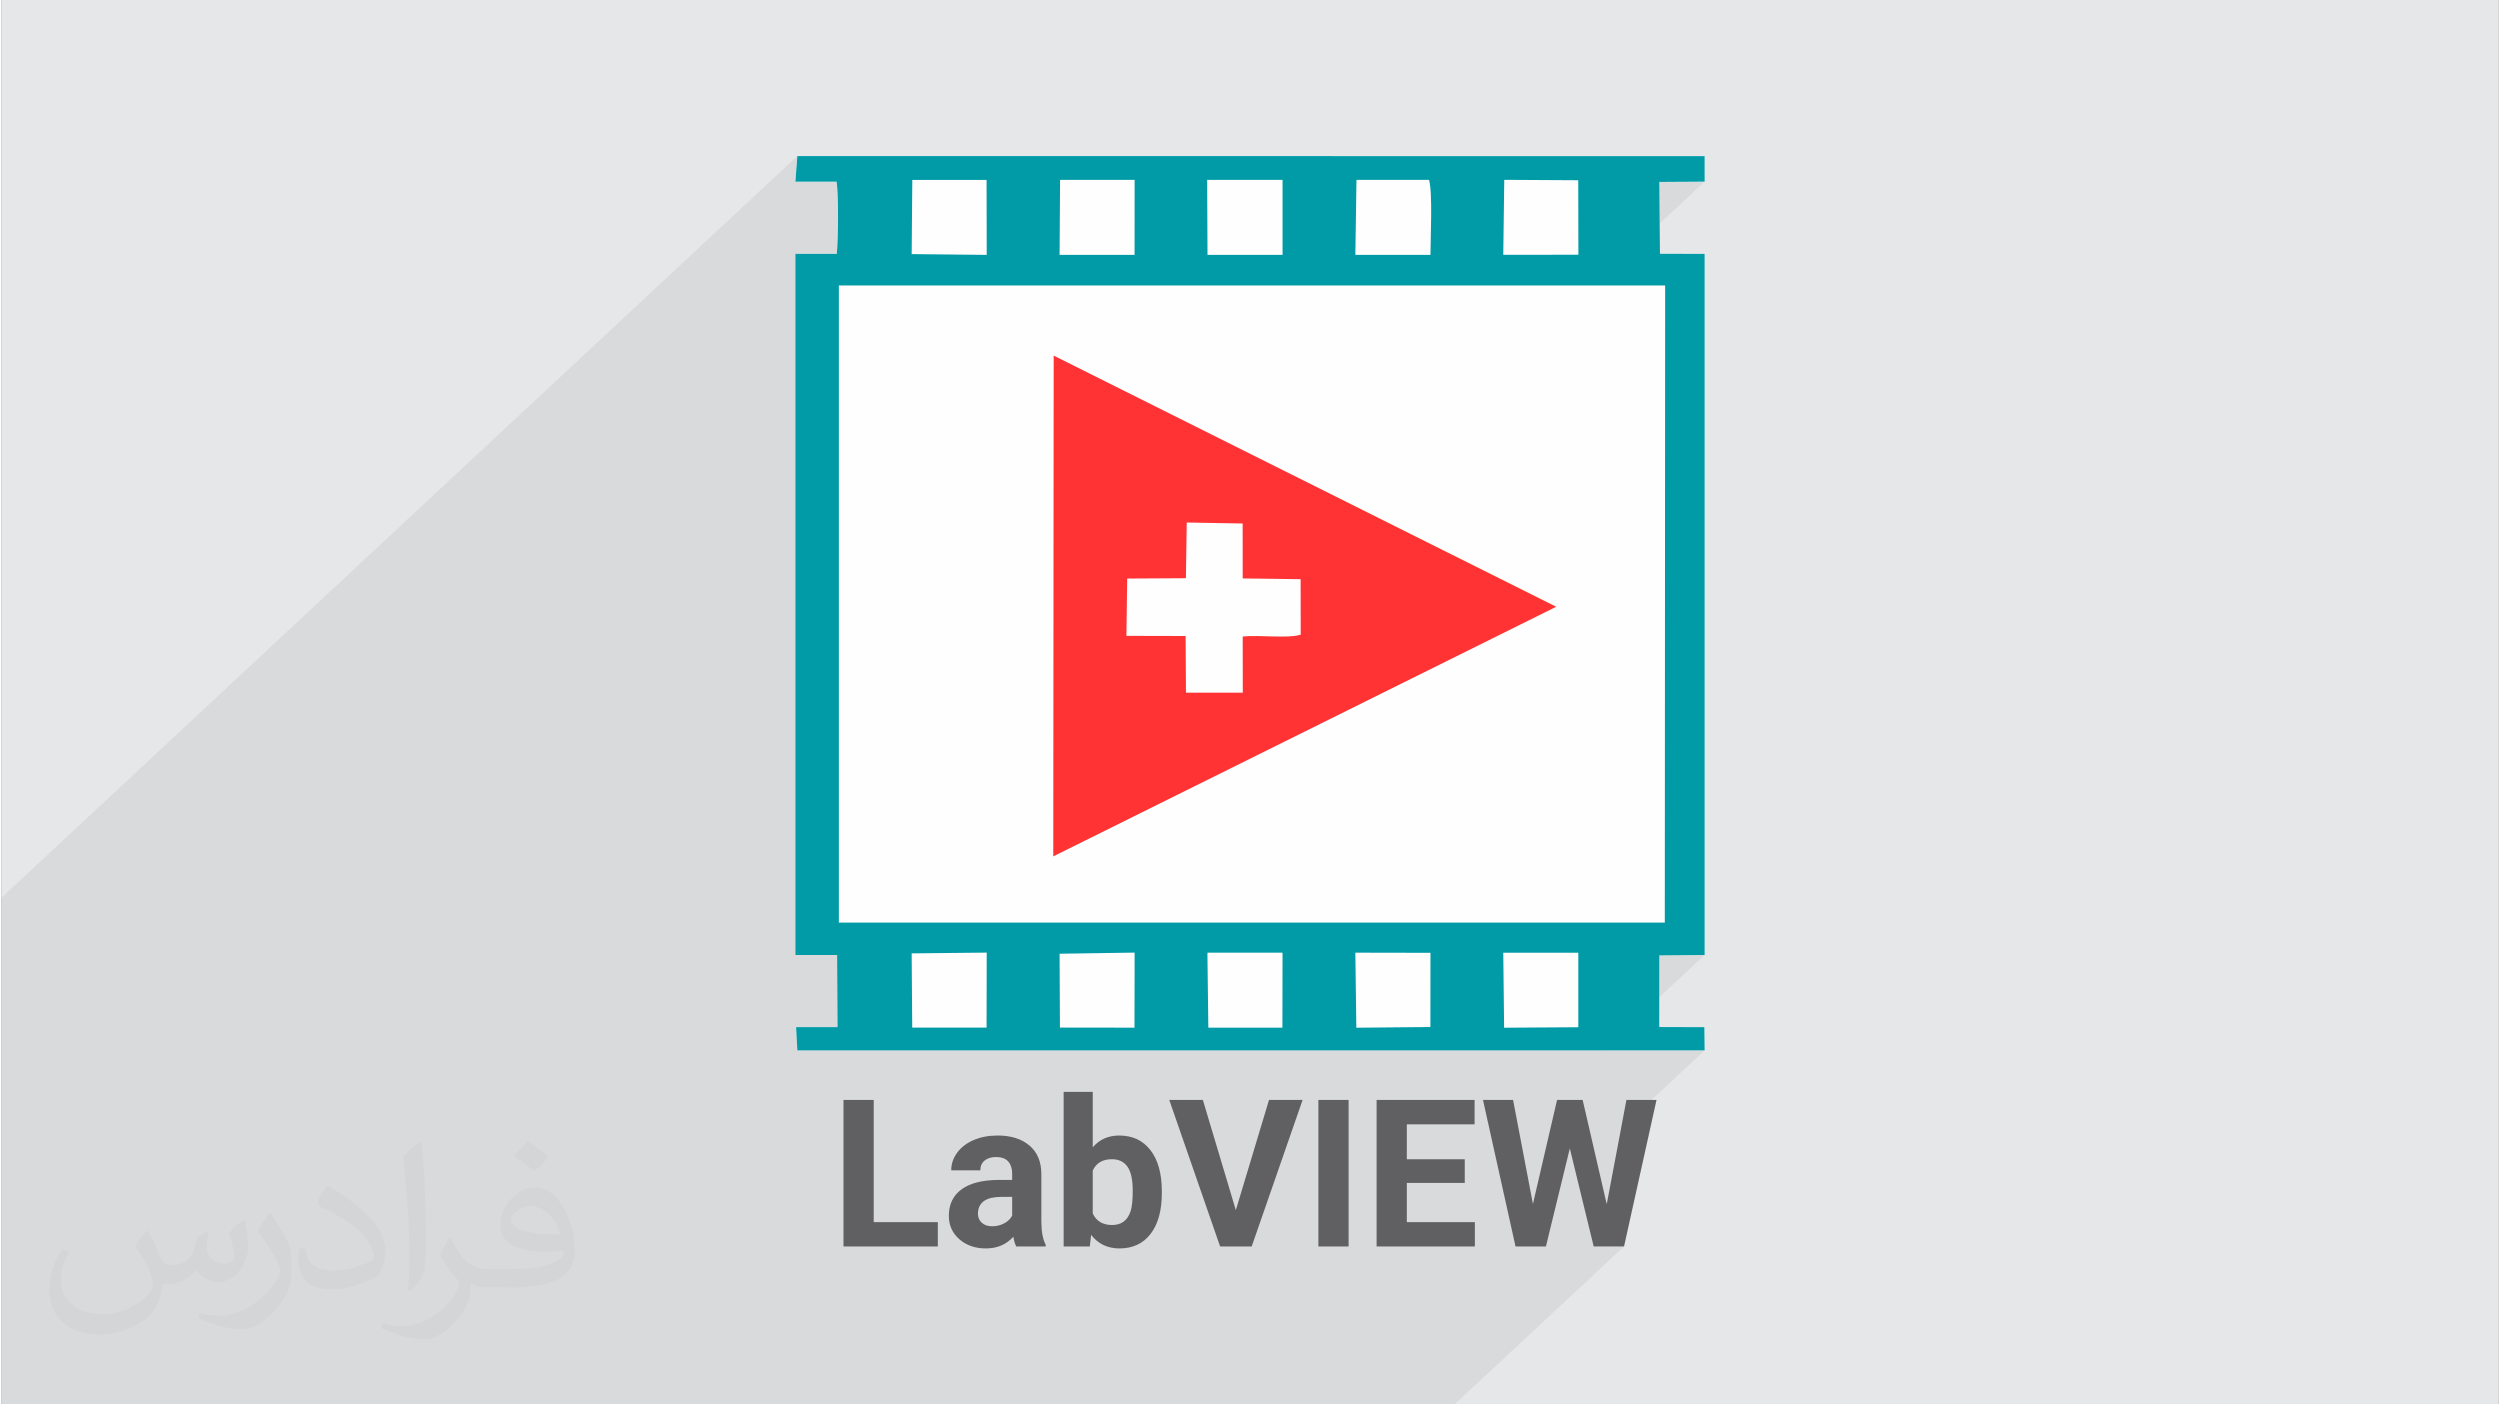 <?xml version="1.0" encoding="UTF-8"?>
<!DOCTYPE svg PUBLIC "-//W3C//DTD SVG 1.0//EN" "http://www.w3.org/TR/2001/REC-SVG-20010904/DTD/svg10.dtd">
<!-- Creator: CorelDRAW 2017 -->
<svg xmlns="http://www.w3.org/2000/svg" xml:space="preserve" width="356px" height="200px" version="1.0" shape-rendering="geometricPrecision" text-rendering="geometricPrecision" image-rendering="optimizeQuality" fill-rule="evenodd" clip-rule="evenodd"
viewBox="0 0 35600 20025"
 xmlns:xlink="http://www.w3.org/1999/xlink">
 <rect x="0" y="0" width="35600" height="20025" fill="#808080" stroke="none"/>
 <g id="Layer_x0020_1">
  <g id="_2298223852064">
   <path fill="#E6E7E8" d="M0 0l35600 0 0 20025 -35600 0 0 -20025z"/>
   <path fill="#373435" fill-opacity="0.078" d="M22482 3632l-3616 3370 26 13 4744 -4421 646 -4 -4972 4634 2856 1427 -4832 4503 6380 0 -1603 1494 370 -2 -354 330 56 0 1453 -1354 646 -6 -1459 1360 1459 0 -1191 1110 -205 1083 -271 253 85 350 433 0 -2418 2253 -20715 0 0 -7226 11346 -10574 -28 365 588 0 9 90 7 122 3 144 1 154 -1 155 -4 145 -5 125 -3 40 1072 -1000 -9 1058 969 10 1147 -1069 -7 1070 956 0 1148 -1070 5 1070 976 0 1148 -1070 -16 1070 975 0 1148 -1070 -14 1069 1071 -1z"/>
   <g>
    <path fill="#FEFEFE" d="M11318 2590l588 0c29,189 24,828 2,1030l-590 -1 0 9997 595 0 6 1029 -591 0 18 331 12936 0 -4 -331 -643 -2 1 -1021 646 -6 0 -9996 -637 -2 -9 -1024 646 -4 0 -364 -12936 -1 -28 365z"/>
    <path fill="#009BA6" d="M21411 13584l1070 0 0 1062 -1058 7 -12 -1069zm-2109 -1l1071 2 -1 1058 -1056 10 -14 -1070zm-2109 28l2 -28 1067 0 2 28 -2 1041 -1056 0 -13 -1041zm-2108 -13l1069 -16 1 29 -2 1041 -1063 -1 -5 -1053zm-2109 -5l1070 -11 -2 1069 -1060 0 -8 -1058zm-1038 -9523l62 0 11719 0 -5 9084 -11776 0 0 -9084zm9487 -1506l1055 6 2 1062 -1071 1 14 -1069zm-2107 0l1034 0c54,170 21,845 21,1070l-1071 0 16 -1070zm-2129 0l1075 0 0 1070 -1070 0 -5 -1070zm-2097 0l1063 0 -1 1070 -1069 0 7 -1070zm-2107 1l1059 0 2 1069 -1070 -11 9 -1058zm-1667 25l588 0c29,189 24,828 2,1030l-590 -1 0 9997 595 0 6 1029 -591 0 18 331 12936 0 -4 -331 -643 -2 1 -1021 646 -6 0 -9996 -637 -2 -9 -1024 646 -4 0 -364 -12936 -1 -28 365z"/>
    <path fill="#FF3333" d="M16898 7450l797 14 1 783 826 11 1 791c-189,58 -595,1 -827,26l1 801 -810 0 -5 -808 -844 -2 11 -817 837 -5 12 -794zm-1903 4760l7171 -3559 -7165 -3581 -6 7140z"/>
    <path fill="#606062" fill-rule="nonzero" d="M12435 17425l914 0 0 347 -1345 0 0 -2089 431 0 0 1742zm2032 347c-19,-38 -33,-84 -41,-139 -101,112 -231,167 -392,167 -152,0 -278,-44 -378,-131 -100,-88 -150,-199 -150,-334 0,-164 61,-290 183,-379 122,-88 299,-132 529,-133l191 0 0 -89c0,-72 -18,-129 -55,-172 -36,-43 -95,-65 -175,-65 -69,0 -124,17 -164,51 -40,33 -60,79 -60,138l-415 0c0,-90 28,-174 84,-250 56,-77 134,-137 235,-181 101,-43 215,-65 342,-65 191,0 343,48 456,144 112,96 168,232 168,406l0 672c1,148 21,260 62,335l0 25 -420 0zm-342 -288c61,0 118,-14 169,-41 52,-27 90,-64 115,-110l0 -268 -155 0c-208,0 -319,72 -332,216l-1 25c0,51 18,94 54,127 37,34 87,51 150,51zm2418 -475c0,249 -53,443 -159,582 -106,139 -255,209 -445,209 -169,0 -303,-64 -404,-193l-19 165 -373 0 0 -2204 415 0 0 790c96,-112 222,-168 378,-168 189,0 338,70 445,209 108,139 162,335 162,588l0 22zm-415 -29c0,-158 -24,-272 -74,-344 -50,-72 -124,-108 -223,-108 -132,0 -223,54 -273,161l0 613c51,109 143,164 276,164 134,0 221,-66 264,-198 20,-63 30,-159 30,-288zm1470 274l473 -1571 479 0 -726 2089 -450 0 -725 -2089 479 0 470 1571zm1608 518l-431 0 0 -2089 431 0 0 2089zm1656 -906l-826 0 0 559 970 0 0 347 -1401 0 0 -2089 1397 0 0 348 -966 0 0 498 826 0 0 337zm2024 303l281 -1486 429 0 -463 2089 -433 0 -340 -1398 -341 1398 -433 0 -464 -2089 429 0 283 1483 344 -1483 365 0 343 1486z"/>
   </g>
   <path fill="#373435" fill-opacity="0.031" d="M2082 17547c68,103 112,202 155,312 32,64 49,183 199,183 44,0 107,-14 163,-45 63,-33 111,-83 136,-159l60 -202 146 -72 10 10c-20,76 -25,149 -25,206 0,169 146,233 262,233 68,0 129,-33 129,-95 0,-80 -34,-216 -78,-338 68,-68 136,-136 214,-191l12 6c34,144 53,286 53,381 0,93 -41,196 -75,264 -70,132 -194,237 -344,237 -114,0 -241,-57 -328,-163l-5 0c-82,102 -209,194 -412,194l-63 0c-10,134 -39,229 -83,314 -121,237 -480,404 -818,404 -470,0 -706,-272 -706,-633 0,-223 73,-431 185,-578l92 38c-70,134 -117,261 -117,385 0,338 275,499 592,499 294,0 658,-187 724,-404 -25,-237 -114,-349 -250,-565 41,-72 94,-144 160,-221l12 0zm5421 -1274c99,62 196,136 291,220 -53,75 -119,143 -201,203 -95,-77 -190,-143 -287,-213 66,-74 131,-146 197,-210zm51 926c-160,0 -291,105 -291,183 0,167 320,219 703,217 -48,-196 -216,-400 -412,-400zm-359 895c208,0 390,-6 529,-41 155,-40 286,-118 286,-172 0,-14 0,-31 -5,-45 -87,8 -187,8 -274,8 -282,0 -498,-64 -583,-222 -21,-44 -36,-93 -36,-149 0,-153 66,-303 182,-406 97,-85 204,-138 313,-138 197,0 354,158 464,408 60,136 101,293 101,491 0,132 -36,243 -118,326 -153,148 -435,204 -867,204l-196 0 0 0 -51 0c-107,0 -184,-19 -245,-66l-10 0c3,25 5,49 5,72 0,97 -32,221 -97,320 -192,286 -400,410 -580,410 -182,0 -405,-70 -606,-161l36 -70c65,27 155,45 279,45 325,0 752,-313 805,-618 -12,-25 -34,-58 -65,-93 -95,-113 -155,-208 -211,-307 48,-95 92,-171 133,-240l17 -2c139,283 265,446 546,446l44 0 0 0 204 0zm-1408 299c24,-130 26,-276 26,-413l0 -202c0,-377 -48,-926 -87,-1283 68,-74 163,-160 238,-218l22 6c51,450 63,971 63,1452 0,126 -5,249 -17,340 -7,114 -73,200 -214,332l-31 -14zm-1449 -596c7,177 94,317 398,317 189,0 349,-49 526,-134 32,-14 49,-33 49,-49 0,-111 -85,-258 -228,-392 -139,-126 -323,-237 -495,-311 -59,-25 -78,-52 -78,-77 0,-51 68,-158 124,-235l19 -2c197,103 417,256 580,427 148,157 240,316 240,489 0,128 -39,249 -102,361 -216,109 -446,192 -674,192 -277,0 -466,-130 -466,-436 0,-33 0,-84 12,-150l95 0zm-501 -503l172 278c63,103 122,215 122,392l0 227c0,183 -117,379 -306,573 -148,132 -279,188 -400,188 -180,0 -386,-56 -624,-159l27 -70c75,20 162,37 269,37 342,-2 692,-252 852,-557 19,-35 26,-68 26,-91 0,-35 -19,-74 -34,-109 -87,-165 -184,-315 -291,-454 56,-88 112,-173 173,-257l14 2z"/>
  </g>
 </g>
</svg>
